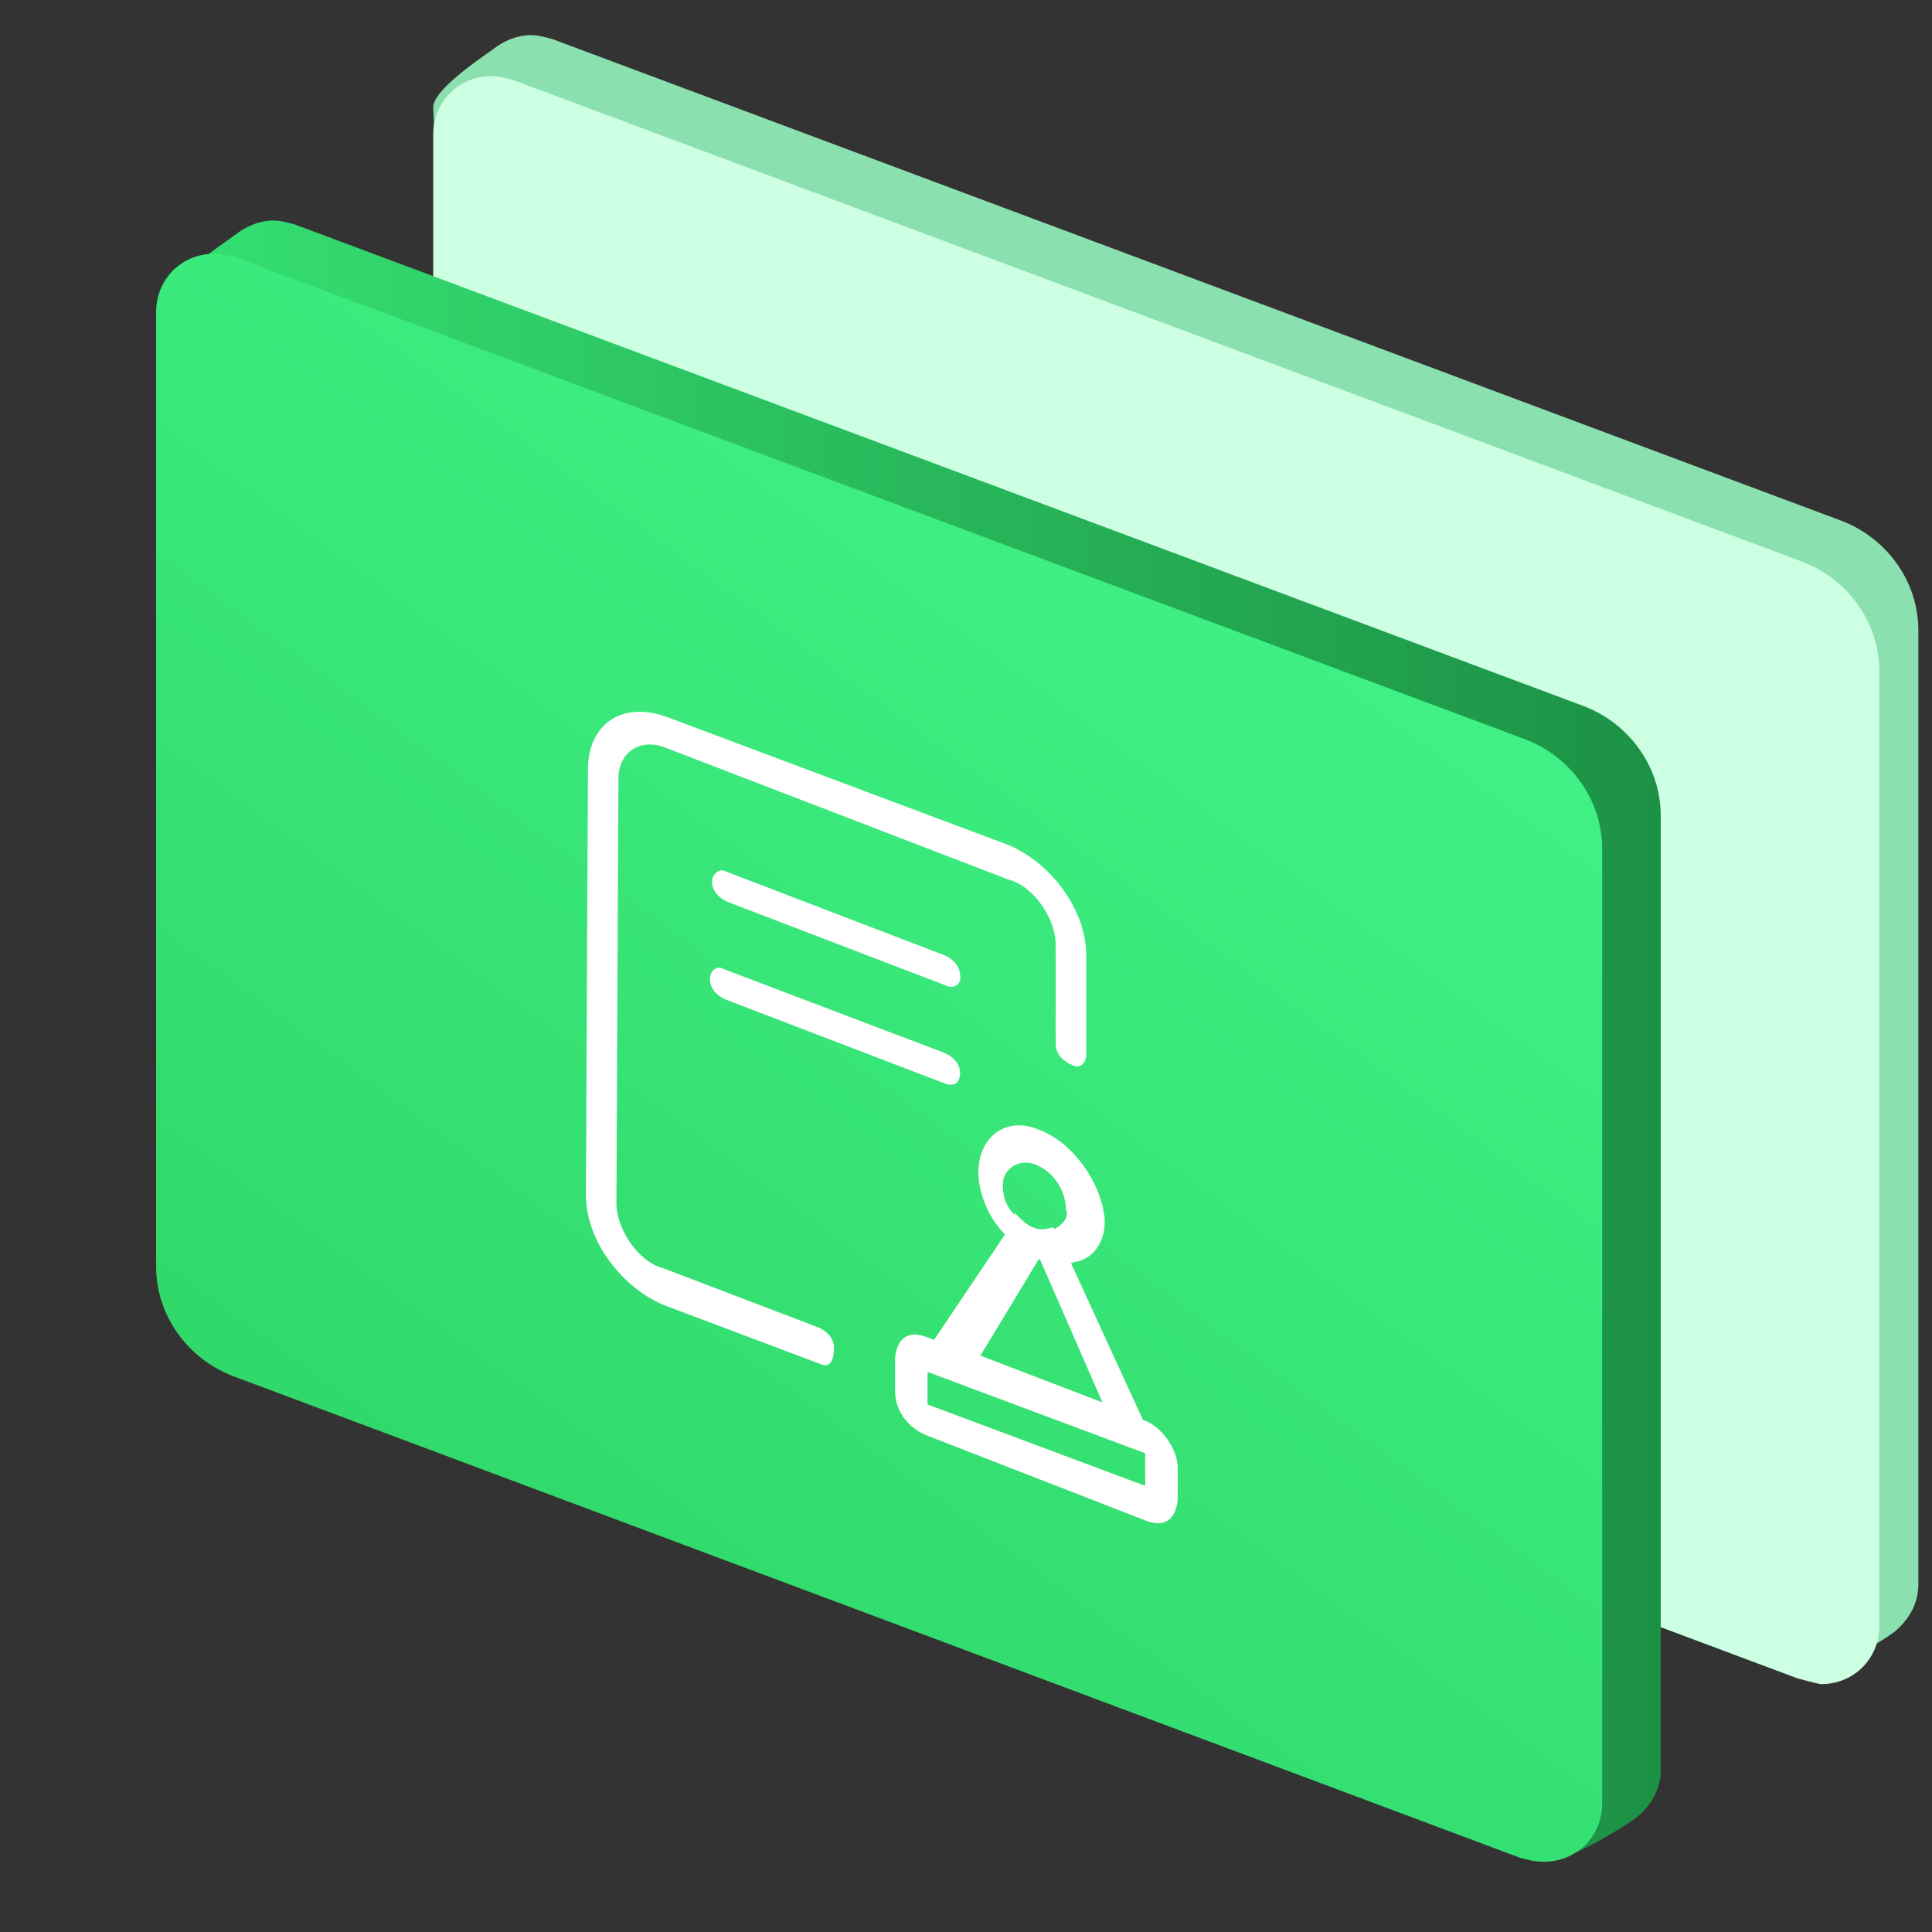 <?xml version="1.0" encoding="utf-8"?>
<!-- Generator: Adobe Illustrator 16.0.0, SVG Export Plug-In . SVG Version: 6.00 Build 0)  -->
<!DOCTYPE svg PUBLIC "-//W3C//DTD SVG 1.1//EN" "http://www.w3.org/Graphics/SVG/1.1/DTD/svg11.dtd">
<svg version="1.1" id="图层_1" xmlns="http://www.w3.org/2000/svg" xmlns:xlink="http://www.w3.org/1999/xlink" x="0px" y="0px"
	 width="1000px" height="1000px" viewBox="0 0 1000 1000" enable-background="new 0 0 1000 1000" xml:space="preserve">
<rect x="0" y="0" width="1000" height="1000" fill="#333333" stroke="none"/>
<g id="图层_1_1_">
	<g id="ic-quantify-your">
		<path id="Fill-26-Copy-4" fill="#8BE0AF" d="M950.505,848.484L283.838,598.99c-23.232-9.091-39.394-31.313-39.394-56.566
			L224.242,55.556c0-9.091,24.243-25.252,31.313-30.303c5.05-4.041,12.121-7.071,19.192-7.071c4.041,0,7.071,1.01,11.111,2.021
			l667.677,249.495c23.232,9.091,39.395,31.313,39.395,56.565v493.939c0,10.101-5.051,18.182-12.121,24.242
			c-5.051,4.041-31.313,20.202-38.385,20.202C937.374,863.637,954.545,849.495,950.505,848.484z"/>
		<path id="Fill-26-Copy-4_1_" fill="#CDFFE2" d="M930.303,868.687L263.636,619.192c-23.232-9.092-39.394-31.313-39.394-56.566
			V69.697c0-17.171,13.131-30.303,30.303-30.303c4.041,0,7.071,1.01,11.111,2.02l667.676,249.495
			c23.232,9.091,39.395,31.313,39.395,56.565v493.939c0,17.172-13.132,30.303-30.304,30.303
			C937.374,870.707,934.344,869.697,930.303,868.687z"/>
		<g id="Fill-26-Copy-4_2_">
			<g>
				<linearGradient id="path-2_3_" gradientUnits="userSpaceOnUse" x1="90.909" y1="537.374" x2="859.596" y2="537.374">
					<stop  offset="0" style="stop-color:#35E072"/>
					<stop  offset="1" style="stop-color:#1C9145"/>
				</linearGradient>
				<path id="path-2_2_" fill="url(#path-2_3_)" d="M817.172,944.444L150.505,694.949c-23.232-9.091-39.394-31.312-39.394-56.565
					L90.909,151.515c0-9.091,24.242-25.252,31.313-30.303c5.051-4.04,12.121-7.07,19.192-7.07c4.041,0,7.071,1.01,11.111,2.02
					l667.677,249.495c23.232,9.091,39.394,31.313,39.394,56.566v493.939c0,10.101-5.051,18.182-12.121,24.242
					c-5.051,4.04-31.312,20.202-38.384,20.202C804.04,959.596,821.212,945.454,817.172,944.444z"/>
			</g>
			<g>
				<path id="path-2_1_" fill="none" d="M817.172,944.444L150.505,694.949c-23.232-9.091-39.394-31.312-39.394-56.565
					L90.909,151.515c0-9.091,24.242-25.252,31.313-30.303c5.051-4.04,12.121-7.07,19.192-7.07c4.041,0,7.071,1.01,11.111,2.02
					l667.677,249.495c23.232,9.091,39.394,31.313,39.394,56.566v493.939c0,10.101-5.051,18.182-12.121,24.242
					c-5.051,4.04-31.312,20.202-38.384,20.202C804.04,959.596,821.212,945.454,817.172,944.444z"/>
			</g>
		</g>
		
			<linearGradient id="Fill-26-Copy-4_4_" gradientUnits="userSpaceOnUse" x1="-383.508" y1="614.688" x2="-384.286" y2="615.849" gradientTransform="matrix(747.475 0 0 831.841 287477.25 -511374.375)">
			<stop  offset="0" style="stop-color:#47FF95"/>
			<stop  offset="1" style="stop-color:#2FD566"/>
		</linearGradient>
		<path id="Fill-26-Copy-4_3_" fill="url(#Fill-26-Copy-4_4_)" d="M786.869,961.616L120.202,712.121
			c-23.232-9.091-39.394-31.312-39.394-56.565V161.616c0-17.172,13.131-30.303,30.303-30.303c4.04,0,7.07,1.01,11.111,2.021
			l667.677,249.495c23.231,9.091,39.394,31.313,39.394,56.565v493.939c0,17.172-13.132,30.304-30.303,30.304
			C793.939,963.637,790.909,962.626,786.869,961.616z"/>
	</g>
</g>
<g id="审批_1_">
	<path fill="#FFFFFF" d="M538,584.842c-16.842-7.368-31.579,3.158-31.579,22.105c0,11.579,6.315,26.315,16.843,34.737
		c5.263,5.263,9.473,9.474,16.842,10.526c6.315,2.104,11.579,3.157,15.789,1.052c9.474-1.052,16.842-10.526,15.79-23.157
		C569.579,611.158,554.842,591.158,538,584.842L538,584.842z M545.368,636.421c-3.157,0-5.263,2.105-10.526,0
		c-3.157-1.053-6.315-4.21-9.474-7.368c-5.263-5.264-6.315-10.526-6.315-15.79c0-8.421,8.421-13.684,16.842-10.526
		c10.526,4.211,15.79,14.737,15.79,23.158C553.789,630.105,549.579,634.315,545.368,636.421z"/>
	<path fill="#FFFFFF" d="M424.315,705.895l-81.052-30.526c-22.105-9.474-40-33.684-40-56.842l1.053-220
		c0-24.21,17.895-35.79,41.052-27.369l176.843,66.316c22.104,9.474,40,33.685,40,56.842v51.579c0,5.264-4.211,7.369-7.369,5.264
		c-5.263-2.105-8.421-6.316-8.421-10.526v-51.579c0-13.685-11.579-30.526-24.21-33.685l-177.896-68.421
		c-13.684-5.263-24.21,3.158-24.21,15.79l-1.053,220c0,13.684,11.579,30.526,24.21,33.684l80,30.526
		c5.263,2.105,8.421,6.315,8.421,10.526C431.685,705.895,428.526,708,424.315,705.895L424.315,705.895z"/>
	<path fill="#FFFFFF" d="M489.579,510.105l-112.632-43.158c-5.263-2.105-8.421-6.315-8.421-10.526c0-4.21,4.211-7.368,7.368-5.263
		l112.632,43.157c5.263,2.105,8.421,6.316,8.421,10.526C498,509.053,493.789,512.211,489.579,510.105L489.579,510.105z
		 M488.526,560.632l-112.632-43.158c-5.263-2.105-8.421-6.315-8.421-10.526c0-5.263,4.211-7.368,7.368-5.263l113.685,43.157
		c5.263,2.105,8.421,6.316,8.421,10.526C496.947,560.632,493.789,562.736,488.526,560.632L488.526,560.632z M551.685,648
		l-6.316-12.632c-3.157,0-5.263,2.105-10.526,0c-3.157-1.053-6.315-4.21-9.474-7.368l-4.21,9.474l-38.947,57.895l110.525,42.105
		L551.685,648L551.685,648z M538,651.158l32.632,74.736l-63.158-24.21L538,651.158L538,651.158z"/>
	<path fill="#FFFFFF" d="M592.736,752.211v16.842l-112.631-42.105v-16.842L592.736,752.211z M592.736,735.368l-112.631-43.157
		c-10.526-4.211-15.79,1.052-16.842,10.525v16.843c0,10.526,6.315,18.947,15.789,23.157l113.684,44.211
		c10.527,4.211,15.79-1.053,16.843-10.526v-16.842C609.579,750.105,601.158,738.526,592.736,735.368"/>
</g>
</svg>
